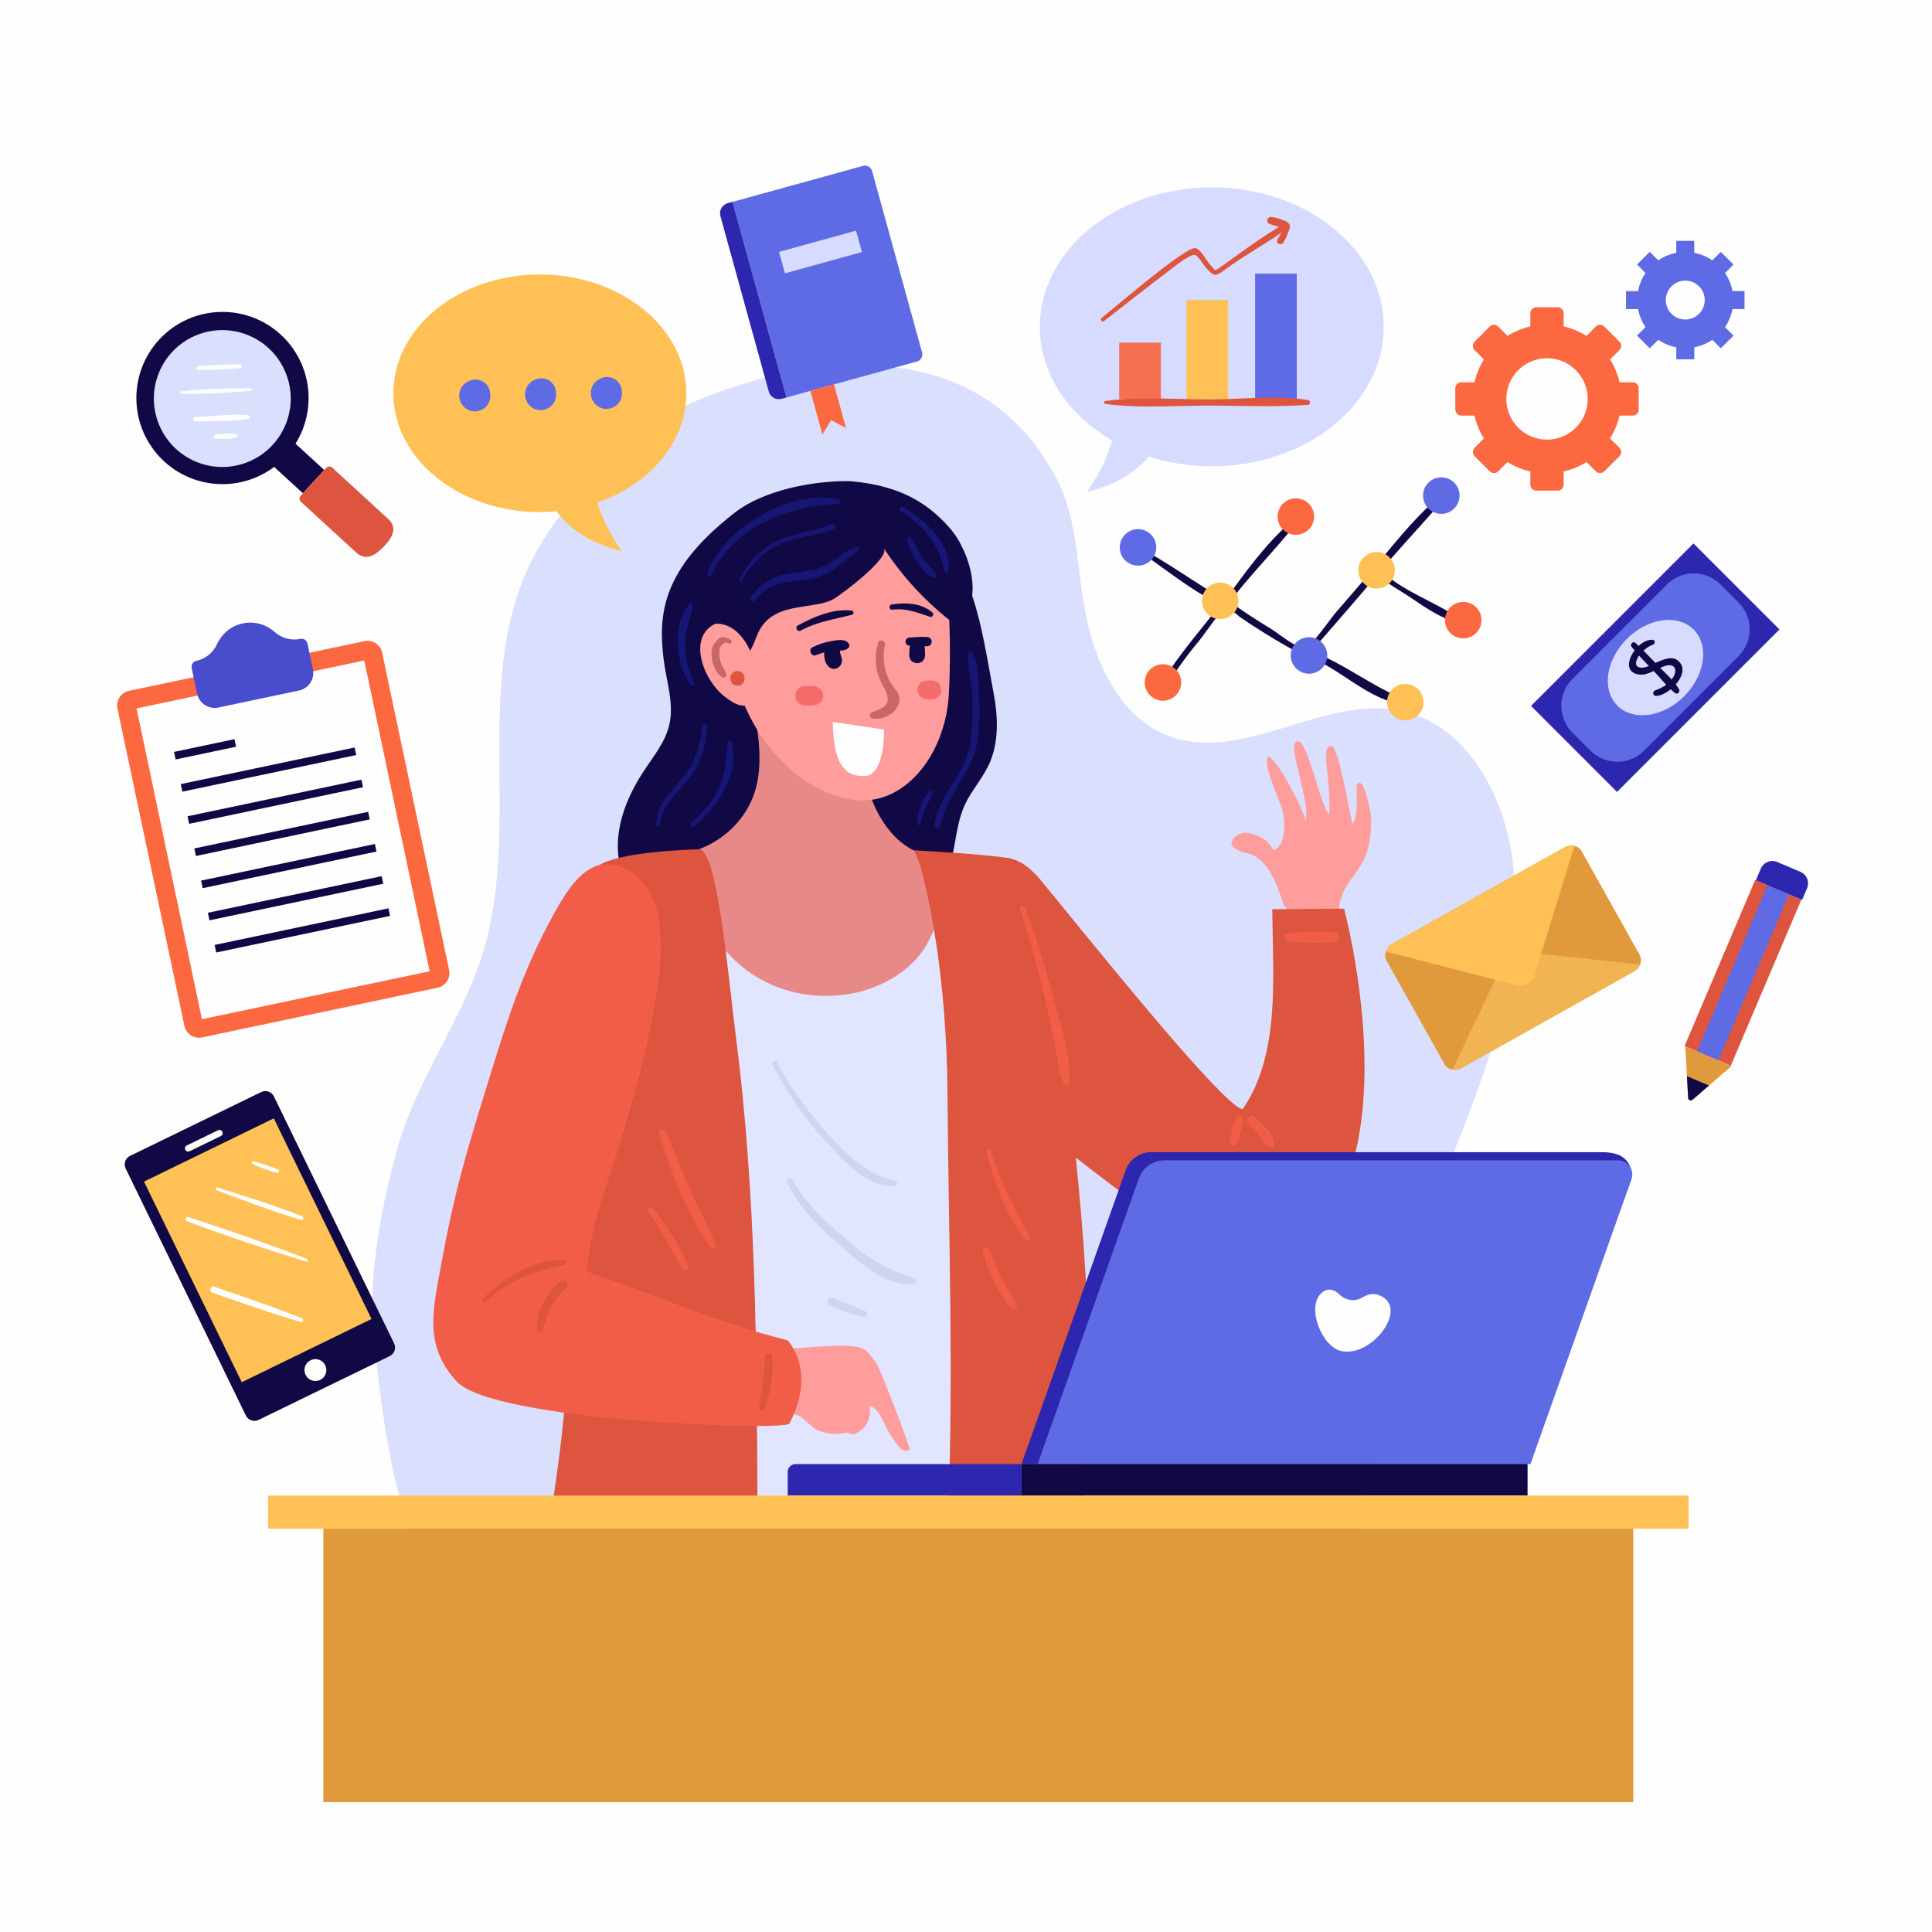 <?xml version="1.0" encoding="UTF-8"?>
<svg xmlns="http://www.w3.org/2000/svg" xmlns:xlink="http://www.w3.org/1999/xlink" version="1.1" x="0px" y="0px" viewBox="0 0 500 500" style="enable-background:new 0 0 500 500;" xml:space="preserve">
<g id="BACKGROUND">
	<rect style="fill:#FEFEFE;" width="500" height="500"></rect>
</g>
<g id="OBJECTS">
	<g>
		<g>
			<path style="fill:#DADFFE;" d="M390.91,219.327c-2.804-15.618-12.319-31.741-27.79-35.269     c-20.265-4.622-41.631,13.897-60.975,6.292c-11.712-4.605-18.043-17.402-20.8-29.681c-2.758-12.279-2.078-25.684-7.921-36.83     c-27.407-52.288-98.617-20.338-107.63-12.161c-11.416,10.357-22.75,21.44-29.181,35.449     c-14.012,30.523-1.779,67.279-11.62,99.391c-5.372,17.532-17.054,32.66-22.04,50.306c-3.968,14.045-7.635,32.679-6.316,47.214     c2.639,29.066,6.209,51.584,21.548,81.899c0,0,225.507-4.938,229.465-12.316c3.742-6.975,9.36-62.355,15.464-81.114     c6.089-18.713,14.666-36.533,20.966-55.176C390.381,258.687,394.387,238.696,390.91,219.327z"></path>
			<g>
				<g>
					<g>
						<path style="fill:#110945;" d="M189.851,132.918c-18.538,14.49-19.539,26.063-18.102,37.713        c0.701,5.682,2.764,11.418,1.455,16.992c-1.008,4.291-3.885,7.85-6.328,11.52c-3.655,5.492-6.518,11.707-6.942,18.291        c-0.423,6.583,1.902,13.569,7.072,17.667c5.38,4.263,12.799,4.811,19.642,4.273c6.843-0.539,13.718-1.978,20.512-1.001        c5.321,0.765,10.536,3.004,15.875,2.382c3.541-0.412,6.804-2.057,9.981-3.674c3.706-1.887,7.544-3.883,10.046-7.205        c4.535-6.023,3.46-14.595,6.574-21.461c1.685-3.716,4.543-6.799,6.271-10.496c2.678-5.73,2.401-12.407,1.228-18.623        c-3.295-17.452-5.01-34.463-19.276-44.973C231.855,129.898,206.419,119.968,189.851,132.918z"></path>
						<g>
							<path style="fill:#161675;" d="M170.776,213.55c0.45-6,5.753-9.099,8.764-13.743c2.282-3.519,3.141-7.637,3.618-11.746         c0.09-0.78-1.274-0.972-1.381-0.187c-0.39,2.855-0.847,5.589-1.944,8.263c-1.424,3.471-3.898,5.854-6.247,8.679         c-2.186,2.629-3.634,5.281-3.748,8.735C169.818,214.158,170.731,214.145,170.776,213.55L170.776,213.55z"></path>
						</g>
						<g>
							<path style="fill:#161675;" d="M179.531,213.891c6.119-4.652,11.985-13.918,9.805-21.96c-0.11-0.406-0.809-0.464-0.881,0         c-0.596,3.847-0.538,7.458-2.085,11.149c-1.646,3.927-4.24,7.23-7.534,9.91C178.335,213.396,179.011,214.286,179.531,213.891         L179.531,213.891z"></path>
						</g>
						<g>
							<path style="fill:#161675;" d="M243.419,213.724c1.385-8.256,8.479-13.741,9.567-22.244c0.52-4.062,0.561-8.209,0.345-12.294         c-0.17-3.209-0.111-7.491-1.737-10.338c-0.293-0.514-1.042-0.261-1.07,0.29c-0.179,3.526,0.929,7.19,1.088,10.756         c0.186,4.156,0.152,8.416-0.502,12.534c-1.24,7.8-7.984,13.077-9.205,20.879         C241.751,214.292,243.252,214.724,243.419,213.724L243.419,213.724z"></path>
						</g>
						<g>
							<path style="fill:#161675;" d="M238.229,213.165c0.383-1.51,0.864-3.002,1.484-4.432c0.519-1.195,1.245-2.292,1.68-3.519         c0.173-0.486-0.523-0.872-0.862-0.502c-1.907,2.085-2.791,5.473-3.297,8.178         C237.114,213.535,238.063,213.817,238.229,213.165L238.229,213.165z"></path>
						</g>
					</g>
					<g>
						<path style="fill:#E1E5FF;" d="M161.992,228.2c-2.447,3.089-2.753,7.311-2.871,11.25        c-1.484,49.71,10.853,99.086,9.092,148.787c29.055,3.738,58.471,4.664,87.704,2.761c4.003-26.293,4.184-52.999,4.357-79.595        c0.096-14.837,0.193-29.674,0.289-44.511c0.085-13.089,0.032-26.778-6.015-38.386c-0.65-1.248-1.423-2.52-2.656-3.199        c-0.984-0.542-2.143-0.639-3.262-0.721c-16.849-1.23-33.768-1.485-50.647-0.767c-7.038,0.299-13.722,0.87-20.665,0.102        C171.918,223.322,165.746,223.461,161.992,228.2z"></path>
						<g>
							<path style="fill:#CED4F2;" d="M199.903,275.457c3.846,7.495,8.572,14.409,14.361,20.54         c4.245,4.495,10.457,11.675,17.349,10.847c0.644-0.077,0.933-1.089,0.168-1.243c-7.564-1.524-12.969-7.104-17.983-12.663         c-4.98-5.522-9.222-11.612-12.783-18.132C200.617,274.075,199.525,274.721,199.903,275.457L199.903,275.457z"></path>
						</g>
						<g>
							<path style="fill:#CED4F2;" d="M203.683,305.821c2.82,6.759,8.966,12.278,14.376,17.016c4.863,4.258,11.37,10.317,18.3,9.453         c0.823-0.103,1.101-1.249,0.206-1.519c-7.263-2.192-12.595-5.57-18.295-10.606c-4.827-4.265-10.246-9.13-13.13-14.958         C204.746,304.411,203.333,304.982,203.683,305.821L203.683,305.821z"></path>
						</g>
						<g>
							<path style="fill:#CED4F2;" d="M214.601,337.675c2.856,1.314,5.87,2.746,9.009,3.165c0.78,0.104,1.058-1.129,0.396-1.463         c-2.689-1.356-5.646-2.181-8.388-3.442C214.448,335.396,213.423,337.133,214.601,337.675L214.601,337.675z"></path>
						</g>
					</g>
					<g>
						<path style="fill:#E88989;" d="M192.193,211.193c-4.402,6.128-11.773,10.013-19.316,10.179        c4.613,9.616,9.39,19.436,17.02,26.887c7.63,7.452,19.041,11.128,30.952,8.781c7.474-1.473,15.338-5.979,19.011-12.653        c3.673-6.674,4.667-12.167,2.118-23.043c-7.418,0.015-13.174-6.679-15.994-13.54c-2.82-6.862-3.863-14.466-7.625-20.859        c-7.824-1.635-15.648-3.27-23.473-4.905C196.606,191.964,198.508,202.402,192.193,211.193z"></path>
						<path style="fill:#FF9D9C;" d="M212.53,204.369c7.459,3.594,14.642,4.068,21.33-0.814        c7.248-5.291,11.219-14.878,11.695-23.839c0.402-7.569,0.377-15.16-0.077-22.726c-0.362-6.048-1.206-12.558-5.363-16.965        c-2.27-2.406-5.317-3.928-8.406-5.11c-10.423-3.99-23.299-4.18-31.681,3.189C179.184,156.429,189.796,193.414,212.53,204.369z        "></path>
						<path style="fill:#110945;" d="M228.741,141.878c4.873,7.482,11.047,14.114,18.16,19.511        c8.459-4.487,4.236-18.647-1.063-24.687c-5.299-6.04-12.312-10.98-25.479-12.146c-3.973-0.352-47.483,0.5-36.371,35.028        c1.103,3.427,6.048,20.764,11.784,5.215c3.587-9.721,14.581-6.562,20.165-9.891        C217.683,153.867,230.405,144.432,228.741,141.878z"></path>
						<path style="fill:#FF9D9C;" d="M194.675,169.658c-1.779-4.417-4.686-8.267-9.447-8.27c-7.201,3.243-3.562,14.074,2.041,18.667        C198.86,189.555,194.675,169.658,194.675,169.658z"></path>
						<g>
							<path style="fill:#C96767;" d="M227.223,166.386c-0.806,2.854-0.805,5.742,0.131,8.575c0.405,1.225,1.072,2.251,1.631,3.399         c1.929,3.96-0.047,4.724-3.332,5.993c-0.678,0.262-0.81,1.305,0,1.514c2.842,0.734,6.628-1.309,7.098-4.424         c0.279-1.846-0.942-2.751-1.883-4.184c-2.071-3.155-2.529-6.711-1.883-10.387         C229.187,165.732,227.549,165.233,227.223,166.386L227.223,166.386z"></path>
						</g>
						<g>
							<path style="fill:#DD553E;" d="M211.86,168.289c0.302,0,0.302-0.469,0-0.469C211.558,167.821,211.558,168.289,211.86,168.289         L211.86,168.289z"></path>
						</g>
						<g>
							<path style="fill:#110945;" d="M211.127,169.572c1.516-0.613,3.08-1.039,4.713-1.185c1.336-0.12,2.614,0.262,3.69-0.652         c0.405-0.344,0.32-0.986,0-1.342c-1.037-1.152-2.916-0.708-4.303-0.493c-1.743,0.27-3.383,0.852-4.967,1.617         C209.129,168.061,209.939,170.052,211.127,169.572L211.127,169.572z"></path>
						</g>
						<g>
							<path style="fill:#110945;" d="M235.36,167.11c1.517,0.077,3.101,0.283,4.615,0.135c1.528-0.149,1.531-2.23,0-2.38         c-1.515-0.148-3.098,0.058-4.615,0.135C234.004,165.069,234.001,167.041,235.36,167.11L235.36,167.11z"></path>
						</g>
						<g>
							<path style="fill:#110945;" d="M207.234,163.194c4.346-2.347,8.605-2.878,13.273-4.105c0.641-0.168,0.438-1.017-0.146-1.082         c-4.729-0.525-9.833,1.624-13.895,3.871C205.606,162.354,206.371,163.66,207.234,163.194L207.234,163.194z"></path>
						</g>
						<g>
							<path style="fill:#110945;" d="M230.871,157.796c3.735-0.478,6.403,0.737,9.845,1.836c0.607,0.194,1.098-0.645,0.627-1.077         c-2.74-2.513-7.18-2.714-10.653-2.094C229.945,156.593,230.108,157.893,230.871,157.796L230.871,157.796z"></path>
						</g>
						<path style="fill:#FEFEFE;" d="M228.79,188.805l-13.263-1.957c0.155,12.54,4.161,13.976,8.092,14.015        C227.36,200.901,228.79,195.187,228.79,188.805z"></path>
						<g>
							<path style="fill:#110945;" d="M213.441,167.524c-0.302,1.802-0.3,4.155,1.388,5.289c1.134,0.762,2.618-0.035,2.989-1.216         c0.288-0.918-0.087-1.535-0.322-2.369c-0.026-0.092-0.045-0.187-0.07-0.279c-0.117-0.428,0.05,0-0.017,0.045         c0.049-0.033-0.036-0.844-0.035-0.938c0.008-0.998-0.768-1.836-1.736-1.966C214.738,165.969,213.606,166.54,213.441,167.524         L213.441,167.524z"></path>
						</g>
						<g>
							<path style="fill:#110945;" d="M235.53,167.012c-0.208,0.835-0.233,1.722-0.216,2.582c0.014,0.689,0.372,1.444,1.013,1.767         c0.722,0.363,1.343,0.363,2.065,0c0.641-0.323,0.999-1.078,1.013-1.767c0.017-0.859-0.008-1.747-0.216-2.582         C238.741,165.204,235.979,165.203,235.53,167.012L235.53,167.012z"></path>
						</g>
						<g>
							<path style="fill:#F46C6C;" d="M208.36,182.586c1.016,0.041,1.97,0.137,2.947-0.212c0.968-0.346,1.815-1.215,1.766-2.319         c-0.05-1.118-0.725-1.947-1.766-2.319c-0.974-0.348-1.934-0.254-2.947-0.212c-1.321,0.054-2.594,1.126-2.531,2.531         C205.892,181.473,206.941,182.528,208.36,182.586L208.36,182.586z"></path>
						</g>
						<g>
							<path style="fill:#F46C6C;" d="M239.86,180.992c0.683,0.067,1.281,0.092,1.962-0.08c1-0.252,1.842-1.31,1.795-2.358         c-0.048-1.062-0.722-2.088-1.795-2.358c-0.682-0.172-1.28-0.146-1.962-0.08c-0.661,0.065-1.238,0.229-1.724,0.714         c-0.423,0.423-0.741,1.116-0.714,1.724C237.486,179.982,238.496,180.859,239.86,180.992L239.86,180.992z"></path>
						</g>
						<g>
							<path style="fill:#C96767;" d="M189.124,165.63c-0.845-0.555-1.959-1.051-2.94-0.503c-0.408,0.228-0.672,0.637-0.95,0.995         c-0.035,0.044-0.269,0.44-0.063,0.202c0.219-0.253-0.299,0.182-0.357,0.264c-1.545,2.242-0.235,7.405,2.082,8.686         c0.527,0.291,1.311-0.2,1.085-0.834c-0.36-1.012-1.047-1.841-1.403-2.865c-0.403-1.157-0.548-2.499-0.293-3.71         c-0.248,0.054-0.293,0.034-0.134-0.06c0.066-0.044,0.124-0.096,0.174-0.157c0.071-0.139,0.218-0.334,0.32-0.464         c0.636-0.809,0.953-1.125,2.1-0.655C189.283,166.75,189.565,165.92,189.124,165.63L189.124,165.63z"></path>
						</g>
						<g>
							<path style="fill:#DD553E;" d="M190.86,177.453c2.443,0,2.447-3.797,0-3.797C188.417,173.657,188.413,177.453,190.86,177.453         L190.86,177.453z"></path>
						</g>
						<g>
							<path style="fill:#161675;" d="M195.389,155.335c4.557-5.909,9.814-4.274,16.085-5.971c3.905-1.057,7.488-4.516,10.619-6.899         c0.407-0.31,0.18-0.937-0.352-0.835c-2.203,0.42-3.603,1.693-5.334,3.041c-4.052,3.156-7.872,3.068-12.686,3.872         c-4.008,0.669-7.137,2.889-9.526,6.094C193.66,155.355,194.856,156.027,195.389,155.335L195.389,155.335z"></path>
						</g>
						<g>
							<path style="fill:#161675;" d="M191.914,150.351c2.619-4.704,6.64-8.478,11.78-10.273c3.993-1.394,8.256-1.492,12.172-3.171         c0.844-0.362,0.115-1.589-0.722-1.234c-5.101,2.163-10.759,2.193-15.567,5.141c-3.625,2.222-6.367,5.409-8.331,9.146         C191.015,150.4,191.671,150.788,191.914,150.351L191.914,150.351z"></path>
						</g>
						<g>
							<path style="fill:#161675;" d="M184.215,148.813c5.574-12.601,19.9-17.917,32.729-18.363         c0.644-0.022,0.816-0.984,0.156-1.151c-12.143-3.081-29.98,7.493-34.106,18.999         C182.742,149.002,183.908,149.507,184.215,148.813L184.215,148.813z"></path>
						</g>
						<g>
							<path style="fill:#161675;" d="M234.705,139.737c1.043,3.356,3.506,8.258,6.868,9.811c0.5,0.231,1.088-0.253,0.786-0.786         c-0.941-1.657-2.495-2.929-3.602-4.487c-1.126-1.584-1.991-3.306-2.831-5.053         C235.597,138.538,234.482,139.019,234.705,139.737L234.705,139.737z"></path>
						</g>
						<g>
							<path style="fill:#161675;" d="M233.088,132.336c5.938,3.524,9.951,8.575,11.283,15.373c0.13,0.663,1.053,0.442,1.105-0.15         c0.622-7.041-6.206-13.173-11.761-16.296C233.018,130.871,232.4,131.928,233.088,132.336L233.088,132.336z"></path>
						</g>
						<g>
							<path style="fill:#161675;" d="M179.585,176.779c-1.208-3.185-2.274-6.337-2.322-9.787c-0.05-3.609,1.328-6.458,2.025-9.859         c0.111-0.544-0.593-1.094-1.018-0.593c-4.456,5.256-3.397,15.336,0.416,20.618         C178.985,177.572,179.799,177.342,179.585,176.779L179.585,176.779z"></path>
						</g>
					</g>
					<g>
						<path style="fill:#FF9D9C;" d="M352.318,223.679c2.011-3.487,2.458-6.905,2.542-11.29c0.049-2.54-1.918-10.434-2.958-9.639        c-1.855-1.469,0.416,7.639-1.855,10.472c-0.983-3.315-3.526-20.132-5.52-20.159c-3-0.041,0,8.218-0.5,17.659        c-2.339-1.611-5.902-21.373-8.728-18.667c-1.833,1.756,3.728,15.087,2.625,20.424c-0.293-2.241-7.693-17.092-9.897-16.591        c-1.091,3.015,3.347,11.194,4,14.333c0.652,3.139,0.572,8.855-2.483,9.829c-1.432-2.605-2.638-3.282-5.447-4.255        c-2.809-0.973-5.325,0.802-5.404,2.532c-0.046,1.023,2.492,2.244,3.507,2.379c7.317,0.968,9.333,12.901,10.222,13.76        c1.979,1.911,1.171,5.567,3.138,7.491c0.966,0.944,2.377,1.232,3.706,1.479c5.82,1.079,6.775-3.593,7.259-8.272        C347.104,229.588,350.067,227.582,352.318,223.679z"></path>
						<path style="fill:#DD553E;" d="M321.61,287.055c9.816-14.303,7.792-34.403,7.645-51.75c5.313,0.016,13.296-0.152,18.609-0.136        c5.319,21.307,11.136,64.136-7.255,83.386c-6.959,7.285-17.409,7.656-27.25,5.5c-5.307-1.163-46.249-32.419-54.259-40.75        c-9.491-9.87-7.668-37.512-7.989-47.88c-0.406-13.135,9.367-18.246,17.876-8.054        C277.896,238.044,316.508,286.64,321.61,287.055z"></path>
						<g>
							<path style="fill:#F25D49;" d="M323.028,290.881c1.063,1.017,2.103,2.069,2.985,3.25c0.781,1.047,1.346,2.253,2.619,2.74         c0.402,0.154,0.959-0.173,1.038-0.589c0.292-1.542-0.765-2.795-1.679-3.938c-1.026-1.283-2.175-2.391-3.486-3.377         C323.389,288.128,322.045,289.94,323.028,290.881L323.028,290.881z"></path>
						</g>
						<g>
							<path style="fill:#F25D49;" d="M320.157,295.776c0.574-1.956,1.733-4.39,1.392-6.448c-0.092-0.557-0.957-0.787-1.312-0.346         c-1.307,1.621-1.493,4.296-1.956,6.277C317.997,296.477,319.803,296.982,320.157,295.776L320.157,295.776z"></path>
						</g>
						<g>
							<path style="fill:#F25D49;" d="M333.36,243.598c3.867,0.414,8.123,0.561,12,0.234c1.641-0.138,1.644-2.416,0-2.555         c-3.877-0.327-8.131-0.18-12,0.234C332.021,241.655,332.018,243.454,333.36,243.598L333.36,243.598z"></path>
						</g>
					</g>
					<g>
						<path style="fill:#DD553E;" d="M190.388,267.785c5.356,41.385,5.506,83.247,5.648,124.977        c-17.785,1.411-35.703,1.13-53.435-0.838c1.969-13.337,3.941-26.723,4.1-40.203c0.091-7.742-0.417-15.476-0.925-23.202        c-1.194-18.165-2.389-36.331-3.583-54.496c-0.577-8.78-1.151-17.651,0.274-26.333c1.425-8.683,5.049-17.288,11.644-23.112        c4.261-3.762,20.248-4.56,26.794-4.794C185.685,219.611,188.545,253.542,190.388,267.785z"></path>
						<path style="fill:#DD553E;" d="M245.193,281.888c0.322,40.939,1.657,72.479,0.099,113.389        c11.774,0.387,23.616-1.402,34.75-5.251c4.301-39.822-0.224-80.013-4.929-119.789c-1.753-14.816-2.668-27.452-8.224-41.299        c-0.717-1.786-3.7-6.47-5.595-6.803c-6.412-1.128-24.862-2.086-24.862-2.086c2.5,3.547,5.087,19.413,5.545,22.171        C244.024,254.538,245.095,269.437,245.193,281.888z"></path>
						<g>
							<path style="fill:#F25D49;" d="M264.006,235.305c2.433,7.666,4.62,15.429,6.484,23.254c0.862,3.617,1.641,7.251,2.359,10.899         c0.718,3.648,0.942,7.628,2.504,11.007c0.315,0.681,1.202,0.246,1.267-0.343c0.767-6.954-2.367-15.41-4.085-22.127         c-2-7.822-4.433-15.475-7.219-23.052C265.02,234.135,263.738,234.459,264.006,235.305L264.006,235.305z"></path>
						</g>
						<g>
							<path style="fill:#F25D49;" d="M170.608,293.428c2.924,9.803,7.247,21.111,13.326,29.383c0.431,0.586,1.584,0.27,1.285-0.542         c-1.654-4.493-4.031-8.694-6.026-13.042c-2.458-5.357-4.512-10.866-6.8-16.291         C171.947,291.877,170.256,292.248,170.608,293.428L170.608,293.428z"></path>
						</g>
						<g>
							<path style="fill:#F25D49;" d="M167.763,313.404c3.374,4.817,5.803,10.102,8.949,15.03c0.436,0.684,1.666,0.26,1.371-0.578         c-1.93-5.478-5.666-10.537-9.126-15.15C168.434,312.009,167.245,312.665,167.763,313.404L167.763,313.404z"></path>
						</g>
						<g>
							<path style="fill:#F25D49;" d="M254.351,323.84c1.495,5.37,3.842,10.498,7.431,14.796c0.614,0.735,1.779-0.21,1.307-1.008         c-2.734-4.616-5.265-9.178-7.11-14.236C255.612,322.387,254.055,322.777,254.351,323.84L254.351,323.84z"></path>
						</g>
						<g>
							<path style="fill:#F25D49;" d="M255.382,298.318c1.977,7.92,4.926,16.212,10.093,22.643c0.471,0.586,1.303-0.16,0.994-0.767         c-3.748-7.355-7.586-14.2-9.889-22.207C256.358,297.219,255.188,297.541,255.382,298.318L255.382,298.318z"></path>
						</g>
					</g>
					<g>
						<path style="fill:#FF9D9C;" d="M224.36,349.722c2.377,2.653,2.845,3.677,4,6.5c3,7.333,6.083,15.605,7.104,18.795        c-1.753,1.644-3.659-1.4-5.521-4.545c-1.224-2.068-2.438-5.926-4.75-6.583c-0.227,1.959,0.417,4.75-3.417,6.917        c-2.001,1.131-1.576-0.599-3.746,0.159c-0.609,0.213-4.268,0.409-7.004-1.159c-1.682-0.964-3.412-3.492-5.333-3.75        c-4.509-0.607-17.449,1.23-17.667,0.667c-0.543-1.404-4.435-17.18,3.339-17.047C203.86,349.888,221.36,346.374,224.36,349.722        z"></path>
						<path style="fill:#F25D49;" d="M125.523,282.588c-5.261,17.025-7.999,26.499-11.228,44.024        c-2.297,12.466-4.687,21.676,3.952,30.952c9.612,10.322,85.047,12.785,86.039,10.87c5.277-10.184,2.907-17.607-0.427-21.546        c-19.945-5.1-35.282-12.286-52.084-17.833c1.979-15.725,4.776-19.956,9.251-35.16c4.241-14.407,6.889-23.663,9.167-38.507        c0.781-5.091,1.067-12.214,0.32-17.31c-1.01-6.895-5.688-14.282-13.397-14.399c-6.315-0.096-10.717,7.364-13.423,12.209        C134.887,251.653,130.856,265.332,125.523,282.588z"></path>
						<g>
							<path style="fill:#DD553E;" d="M125.77,336.966c5.938-5.849,12.429-7.788,20.273-9.656c0.719-0.171,0.545-1.253-0.171-1.266         c-7.787-0.147-15.691,4.675-20.963,10.06C124.359,336.665,125.21,337.517,125.77,336.966L125.77,336.966z"></path>
						</g>
						<g>
							<path style="fill:#DD553E;" d="M140.425,344.233c0.726-2.028,1.182-4.068,2.205-5.993c1.025-1.927,2.41-3.463,3.891-5.038         c0.997-1.06-0.488-2.483-1.574-1.574c-3.353,2.803-6.246,7.942-5.972,12.409         C139.026,344.881,140.142,345.023,140.425,344.233L140.425,344.233z"></path>
						</g>
						<g>
							<path style="fill:#DD553E;" d="M198.137,364.267c1.22-4.156,2.156-8.867,1.667-13.213c-0.131-1.165-1.786-1.215-1.852,0         c-0.236,4.364-0.398,8.474-1.578,12.727C196.059,364.917,197.806,365.395,198.137,364.267L198.137,364.267z"></path>
						</g>
					</g>
				</g>
				<g>
					<path style="fill:#2D26AF;" d="M395.334,378.901H264.36l26.972-76.073c0.987-2.783,3.619-4.642,6.571-4.642h116.925       c1.168,0,2.331,0.163,3.454,0.485l0,0c3.065,0.878,4.743,4.17,3.652,7.165L395.334,378.901z"></path>
					<path style="fill:#5E6BE5;" d="M396.081,378.901H268.529l26.225-73.965c0.987-2.783,3.619-4.642,6.571-4.642h117.438       c2.532,0,4.301,2.505,3.455,4.891L396.081,378.901z"></path>
					<rect x="264.36" y="378.901" style="fill:#110945;" width="130.974" height="8.154"></rect>
					<path style="fill:#2D26AF;" d="M203.86,387.055h60.5v-8.154h-58.476c-1.118,0-2.024,0.906-2.024,2.024V387.055z"></path>
					<path style="fill:#FEFEFE;" d="M356.722,335.134c-1.573-0.543-3.003-0.068-4.162,0.655c-1.88,1.173-4.341,0.781-5.915-0.778       c-1.298-1.286-2.999-1.848-4.66-0.38c-3.952,3.493,0.016,14.011,5.267,15.052C355.311,351.283,365.018,338,356.722,335.134z"></path>
				</g>
				<g>
					<rect x="69.385" y="387.055" style="fill:#FFC155;" width="367.604" height="8.566"></rect>
					<rect x="83.682" y="395.621" style="fill:#E0993B;" width="339.012" height="70.767"></rect>
				</g>
			</g>
		</g>
		<g>
			
				<rect x="398.706" y="157.031" transform="matrix(0.707 -0.707 0.707 0.707 3.318 353.555)" style="fill:#2D26AF;" width="59.465" height="31.481"></rect>
			<path style="fill:#5E6BE5;" d="M431.378,151.281l-24.431,24.43c-3.84,3.84-3.84,10.067,0,13.907l4.643,4.643     c3.84,3.84,10.067,3.84,13.907,0l24.431-24.431c3.84-3.84,3.84-10.067,0-13.907l-4.643-4.643     C441.445,147.441,435.219,147.441,431.378,151.281z"></path>
			<path style="fill:#D7DBFF;" d="M438.297,162.913c4.098,4.098,3.006,11.834-2.439,17.279c-5.445,5.445-13.181,6.537-17.279,2.439     c-4.098-4.098-3.006-11.834,2.439-17.279C426.463,159.906,434.199,158.815,438.297,162.913z"></path>
			<g>
				<path style="fill:#100844;" d="M427.652,165.579c-4.185-0.261-9.281,8.285-3.433,8.993c2.357,0.286,4.658-1.611,6.805-2.257      c2.314-0.695,3.188,0.927,2.018,2.917c-1.05,1.787-2.8,2.755-4.681,3.434c-0.75,0.271-0.666,1.423,0.194,1.433      c3.375,0.04,9.548-6.23,5.598-9.212c-1.557-1.176-3.753-0.176-5.302,0.473c-1.11,0.464-2.749,1.508-4.027,1.442      c-2.62-0.135-0.979-2.861-0.114-3.807c0.906-0.99,1.854-1.688,3.107-2.189C428.46,166.548,428.388,165.625,427.652,165.579      L427.652,165.579z"></path>
			</g>
			<g>
				<path style="fill:#100844;" d="M422.288,167.444c1.867,2.326,3.974,4.442,6.038,6.592c1.701,1.772,3.267,3.882,5.228,5.358      c0.605,0.455,1.316-0.407,0.986-0.986c-1.21-2.125-3.258-3.887-4.949-5.636c-2.067-2.138-4.108-4.318-6.284-6.346      C422.613,165.778,421.717,166.733,422.288,167.444L422.288,167.444z"></path>
			</g>
		</g>
		<g>
			<path style="fill:#FC6840;" d="M116.227,251.04l-17.322-82.119c-0.441-2.091-2.494-3.429-4.586-2.988L33.39,178.785     c-2.091,0.441-3.429,2.494-2.988,4.586l17.322,82.119c0.441,2.091,2.494,3.429,4.586,2.988l60.929-12.853     C115.33,255.184,116.668,253.132,116.227,251.04z"></path>
			<g>
				
					<rect x="43.215" y="176.127" transform="matrix(0.979 -0.206 0.206 0.979 -43.253 19.809)" style="fill:#FEFEFE;" width="60.199" height="82.157"></rect>
			</g>
			<g>
				<path style="fill:#484DCD;" d="M77.736,165.343L77.736,165.343c-2.395,0.505-4.87-0.186-6.697-1.815      c-2.158-1.925-5.168-2.836-8.216-2.193c-3.048,0.643-5.433,2.692-6.63,5.325c-1.013,2.228-2.998,3.86-5.393,4.366l0,0      c-0.84,0.177-1.378,1.002-1.201,1.843l1.401,6.64c0.531,2.518,3.002,4.128,5.52,3.597l20.862-4.401      c2.518-0.531,4.128-3.003,3.597-5.52l-1.401-6.64C79.402,165.703,78.577,165.165,77.736,165.343z"></path>
			</g>
			<g>
				
					<rect x="45.188" y="192.983" transform="matrix(0.978 -0.206 0.206 0.978 -38.909 15.163)" style="fill:#100844;" width="16" height="2"></rect>
			</g>
			<g>
				
					<rect x="46.621" y="198.215" transform="matrix(0.978 -0.206 0.206 0.978 -39.644 18.675)" style="fill:#100844;" width="46" height="2"></rect>
			</g>
			<g>
				
					<rect x="48.378" y="206.543" transform="matrix(0.978 -0.206 0.206 0.978 -41.325 19.216)" style="fill:#100844;" width="46" height="2"></rect>
			</g>
			<g>
				
					<rect x="50.135" y="214.872" transform="matrix(0.978 -0.206 0.206 0.978 -43.007 19.758)" style="fill:#100844;" width="46" height="2"></rect>
			</g>
			<g>
				
					<rect x="51.892" y="223.199" transform="matrix(0.978 -0.206 0.206 0.978 -44.691 20.302)" style="fill:#100844;" width="46" height="2"></rect>
			</g>
			<g>
				
					<rect x="53.648" y="231.528" transform="matrix(0.978 -0.206 0.206 0.978 -46.373 20.844)" style="fill:#100844;" width="46" height="2"></rect>
			</g>
			<g>
				
					<rect x="55.405" y="239.856" transform="matrix(0.978 -0.206 0.206 0.978 -48.053 21.385)" style="fill:#100844;" width="46" height="2"></rect>
			</g>
		</g>
		<g>
			<path style="fill:#E0993B;" d="M409.346,220.329l14.975,26.742c0.445,0.794,0.462,1.713,0.136,2.545     c-0.277,0.712-0.829,1.368-1.586,1.793l-44.606,24.979c-0.758,0.424-1.605,0.551-2.357,0.416     c-0.879-0.157-1.654-0.651-2.098-1.446l-14.975-26.742c-0.41-0.733-0.461-1.574-0.208-2.354c0.257-0.794,0.832-1.521,1.658-1.984     l44.606-24.979c0.826-0.462,1.747-0.572,2.558-0.377C408.245,219.114,408.936,219.597,409.346,220.329z"></path>
			<path style="fill:#F2B453;" d="M424.457,249.616c-0.277,0.712-0.829,1.368-1.586,1.793l-44.606,24.979     c-0.758,0.424-1.605,0.551-2.357,0.416l11.048-23.269l3.582-7.549l8.308,0.891L424.457,249.616z"></path>
			<path style="fill:#FFC155;" d="M407.448,218.922l-8.603,27.954l-1.681,5.456c-0.6,1.947-2.705,3.126-4.679,2.62l-5.53-1.419     l-28.329-7.272c0.257-0.794,0.832-1.521,1.658-1.984l44.606-24.979C405.716,218.837,406.637,218.727,407.448,218.922z"></path>
		</g>
		<g>
			<path style="fill:#D7DBFF;" d="M313.61,48.493c-24.577,0-44.5,16.159-44.5,36.092c0,12.147,7.407,22.884,18.749,29.425     c-1.45,4.754-3.67,9.274-6.58,13.304c7.515-1.666,13.074-5.533,16.023-9.15c5.051,1.615,10.549,2.512,16.308,2.512     c24.577,0,44.5-16.159,44.5-36.091S338.187,48.493,313.61,48.493z"></path>
			<rect x="289.653" y="88.66" style="fill:#F57151;" width="10.783" height="14.661"></rect>
			<rect x="307.058" y="77.66" style="fill:#FFC155;" width="10.783" height="25.661"></rect>
			<rect x="324.827" y="70.832" style="fill:#5E6BE5;" width="10.783" height="32.489"></rect>
			<g>
				<path style="fill:#DD553E;" d="M286.11,104.546c8.837,1.164,18.184,0.403,27.093,0.416c8.206,0.013,15.906,0.445,25.329-0.182      c0.622-0.041,0.616-1.145,0-1.243c-8.088-1.289-17.12-0.194-25.329-0.182c-8.908,0.014-18.259-0.748-27.093,0.416      C285.614,103.838,285.613,104.481,286.11,104.546L286.11,104.546z"></path>
			</g>
			<path style="fill:#DD553E;" d="M333.642,57.993c-0.386-0.622-1.258-0.928-1.908-1.16c-0.904-0.323-1.893-0.627-2.853-0.68     c-0.888-0.049-1.302,1.336-0.467,1.725c0.602,0.281,1.23,0.436,1.863,0.636c0.212,0.067,0.47,0.124,0.735,0.181     c-7.017,4.244-15.697,11.077-16.307,11.137c-0.617,0.061-0.458-0.216-1.259-1.007c-1.1-1.086-2.502-4.189-4.034-4.602     c-2.241-0.605-19.049,13.785-24.378,18.117c-0.518,0.422,0.216,1.132,0.729,0.729c5.474-4.295,10.945-8.6,16.493-12.799     c1.621-1.227,6.033-4.827,7.131-4.258c0.91,0.471,1.881,2.298,2.54,3.062c2.424,2.813,2.656,2.483,5.486,0.429     c4.595-3.334,9.62-6.114,14.27-9.326c-0.406,0.663-0.855,1.28-1.128,2.01c-0.356,0.953,1.027,1.378,1.542,0.65     c0.621-0.878,1.011-2.045,1.43-3.04C333.765,59.233,333.992,58.558,333.642,57.993z"></path>
		</g>
		<path style="fill:#5E6BE5;" d="M451.48,79.984v-4.648h-3.108c-0.322-1.71-0.994-3.294-1.934-4.675l2.196-2.196l-3.288-3.288    l-2.196,2.196c-1.387-0.945-2.971-1.611-4.675-1.934V62.33h-4.654v3.108c-1.704,0.322-3.288,0.989-4.67,1.934l-2.196-2.196    l-3.288,3.288l2.196,2.196c-0.945,1.382-1.611,2.966-1.934,4.675h-3.108v4.648h3.108c0.322,1.704,0.989,3.288,1.934,4.675    l-2.196,2.196l3.288,3.288l2.196-2.196c1.382,0.939,2.966,1.611,4.67,1.934v3.108h4.654v-3.108    c1.704-0.322,3.288-0.994,4.675-1.934l2.196,2.196l3.288-3.288l-2.196-2.196c0.939-1.387,1.611-2.971,1.934-4.675H451.48z     M436.148,82.693c-2.78,0-5.036-2.25-5.036-5.036c0-2.78,2.256-5.036,5.036-5.036s5.036,2.256,5.036,5.036    C441.184,80.442,438.928,82.693,436.148,82.693z"></path>
		<path style="fill:#FC6840;" d="M422.536,98.933h-3.399c-0.491-2.122-1.328-4.118-2.452-5.902l2.41-2.41    c0.609-0.609,0.609-1.598,0-2.207l-3.906-3.898c-0.6-0.609-1.59-0.609-2.198,0l-2.41,2.41c-1.784-1.124-3.779-1.962-5.902-2.452    v-3.399c0-0.862-0.693-1.556-1.556-1.556h-5.521c-0.854,0-1.556,0.693-1.556,1.556v3.399c-2.122,0.49-4.109,1.328-5.902,2.452    l-2.401-2.41c-0.609-0.609-1.598-0.609-2.207,0l-3.898,3.898c-0.609,0.609-0.609,1.598,0,2.207l2.401,2.41    c-1.125,1.784-1.953,3.779-2.444,5.902h-3.407c-0.854,0-1.556,0.693-1.556,1.556v5.521c0,0.854,0.702,1.556,1.556,1.556h3.407    c0.49,2.122,1.319,4.109,2.444,5.902l-2.401,2.401c-0.609,0.609-0.609,1.598,0,2.207l3.898,3.898c0.609,0.609,1.598,0.609,2.207,0    l2.401-2.401c1.792,1.125,3.779,1.953,5.902,2.443v3.399c0,0.862,0.702,1.564,1.556,1.564h5.521c0.862,0,1.556-0.702,1.556-1.564    v-3.399c2.122-0.49,4.118-1.319,5.902-2.443l2.41,2.401c0.609,0.609,1.598,0.609,2.198,0l3.906-3.898    c0.609-0.609,0.609-1.598,0-2.207l-2.41-2.401c1.124-1.793,1.961-3.78,2.452-5.902h3.399c0.862,0,1.556-0.702,1.556-1.556v-5.521    C424.092,99.626,423.398,98.933,422.536,98.933z M400.367,113.78c-5.817,0-10.535-4.718-10.535-10.535s4.718-10.535,10.535-10.535    c5.817,0,10.535,4.718,10.535,10.535S406.184,113.78,400.367,113.78z"></path>
		<g>
			<path style="fill:#110945;" d="M67.61,282.616L33.654,299.14c-1.218,0.592-1.724,2.06-1.132,3.277l31.11,63.929     c0.593,1.217,2.06,1.724,3.277,1.132l33.956-16.524c1.218-0.592,1.724-2.06,1.132-3.277l-31.11-63.929     C70.295,282.53,68.828,282.024,67.61,282.616z"></path>
			
				<rect x="47.906" y="294.786" transform="matrix(0.899 -0.438 0.438 0.899 -134.912 61.766)" style="fill:#FFC155;" width="37.36" height="57.75"></rect>
			<path style="fill:#FEFEFE;" d="M84.175,353.331c0.685,1.407,0.099,3.103-1.308,3.788c-1.407,0.685-3.103,0.099-3.788-1.308     c-0.685-1.407-0.099-3.103,1.308-3.788C81.794,351.338,83.49,351.924,84.175,353.331z"></path>
			<path style="fill:#FEFEFE;" d="M56.429,292.506l-8.093,3.938c-0.414,0.201-0.586,0.7-0.385,1.114     c0.201,0.414,0.7,0.586,1.114,0.385l8.093-3.938c0.414-0.201,0.586-0.7,0.385-1.114     C57.341,292.477,56.843,292.305,56.429,292.506z"></path>
			<g>
				<path style="fill:#FEFEFE;" d="M54.996,334.573c7.574,2.616,15.128,5.258,22.8,7.576c0.677,0.205,0.919-0.793,0.287-1.04      c-7.479-2.912-15.065-5.499-22.65-8.119C54.432,332.646,54.003,334.23,54.996,334.573L54.996,334.573z"></path>
			</g>
			<g>
				<path style="fill:#FEFEFE;" d="M48.397,316.088c10.185,3.737,20.435,7.22,30.801,10.414c0.469,0.145,0.641-0.554,0.199-0.723      c-10.137-3.885-20.361-7.474-30.689-10.82C47.984,314.723,47.698,315.831,48.397,316.088L48.397,316.088z"></path>
			</g>
			<g>
				<path style="fill:#FEFEFE;" d="M56.14,308.066c7.2,2.715,14.43,5.437,21.802,7.653c0.619,0.186,0.839-0.724,0.262-0.949      c-7.165-2.803-14.528-5.122-21.865-7.427C55.872,307.196,55.696,307.898,56.14,308.066L56.14,308.066z"></path>
			</g>
			<g>
				<path style="fill:#FEFEFE;" d="M65.447,301.342c2.056,0.837,4.069,1.655,6.232,2.177c0.455,0.11,0.799-0.58,0.334-0.792      c-2.058-0.939-4.177-1.556-6.348-2.175C65.143,300.402,64.971,301.148,65.447,301.342L65.447,301.342z"></path>
			</g>
		</g>
		<g>
			<g>
				<g>
					
						<ellipse transform="matrix(0.717 -0.697 0.697 0.717 -55.538 69.227)" style="fill:#110945;" cx="57.564" cy="103.073" rx="22.288" ry="22.288"></ellipse>
					
						<ellipse transform="matrix(0.928 -0.373 0.373 0.928 -34.334 28.963)" style="fill:#DADFFE;" cx="57.564" cy="103.073" rx="17.705" ry="17.705"></ellipse>
				</g>
				
					<rect x="72.777" y="114.993" transform="matrix(0.676 -0.737 0.737 0.676 -64.096 95.728)" style="fill:#110945;" width="8.167" height="11.584"></rect>
				<path style="fill:#DD553E;" d="M84.453,121.078l-6.653,7.247c-0.404,0.44-0.375,1.124,0.065,1.527l14.295,13.123      c2.42,2.222,4.769,0.942,7.063-1.411c2.373-2.434,3.724-4.977,1.238-7.259l-14.481-13.293      C85.541,120.609,84.857,120.638,84.453,121.078z"></path>
			</g>
			<g>
				<path style="fill:#FEFEFE;" d="M50.519,109.06c4.547-0.151,9.296,0.059,13.795-0.638c0.605-0.094,0.407-0.975-0.137-1.013      c-4.493-0.309-9.162,0.314-13.658,0.549C49.815,107.995,49.806,109.084,50.519,109.06L50.519,109.06z"></path>
			</g>
			<g>
				<path style="fill:#FEFEFE;" d="M46.92,101.891c5.982,0.175,11.941-0.233,17.897-0.73c0.429-0.036,0.444-0.681,0-0.68      c-5.978,0.012-11.951,0.118-17.897,0.801C46.539,101.325,46.518,101.879,46.92,101.891L46.92,101.891z"></path>
			</g>
			<g>
				<path style="fill:#FEFEFE;" d="M51.367,95.801c3.611-0.121,7.237-0.146,10.832-0.522c0.603-0.063,0.632-0.949,0-0.961      c-3.613-0.069-7.226,0.217-10.832,0.405C50.679,94.759,50.67,95.824,51.367,95.801L51.367,95.801z"></path>
			</g>
			<g>
				<path style="fill:#FEFEFE;" d="M55.901,113.584c1.701-0.052,3.661,0.14,5.296-0.389c0.387-0.125,0.437-0.735,0-0.836      c-1.678-0.389-3.594-0.04-5.296,0.054C55.153,112.453,55.142,113.607,55.901,113.584L55.901,113.584z"></path>
			</g>
		</g>
		<g>
			<g>
				<path style="fill:#110945;" d="M356.898,148.232c4.839-5.809,9.987-11.29,14.973-16.959c0.701-0.796-0.379-1.892-1.168-1.168      c-5.532,5.069-10.287,11.097-15.085,16.847C354.876,147.841,356.152,149.128,356.898,148.232L356.898,148.232z"></path>
			</g>
			<g>
				<path style="fill:#110945;" d="M302.144,176.991c2.559-3.991,5.359-7.77,8.389-11.416c1.205-1.449,5.744-8.305,7.01-8.32      c0.725-0.008,2.744,2.016,3.382,2.458c1.5,1.04,3.028,2.039,4.569,3.018c2.732,1.735,5.501,3.425,8.33,4.996      c3.997,2.219,4.199,2.401,7.275-1.14c5.294-6.094,10.62-12.163,15.793-18.362c0.734-0.879-0.524-2.154-1.268-1.268      c-3.285,3.916-6.638,7.773-9.987,11.634c-1.333,1.536-6.432,9.021-7.971,9.086c-2.271,0.097-6.765-3.734-8.624-4.872      c-3.8-2.326-7.62-4.706-11.136-7.45c-0.478-0.373-0.986-0.304-1.354,0.174c-5.299,6.892-11.037,13.337-15.667,20.723      C300.383,177.053,301.639,177.779,302.144,176.991L302.144,176.991z"></path>
			</g>
			<g>
				<path style="fill:#110945;" d="M337.7,169.594c8.984,3.036,16.35,11.827,25.981,12.751c0.76,0.073,0.785-1.008,0.168-1.243      c-9.061-3.445-16.564-9.967-25.743-12.983C337.168,167.811,336.772,169.281,337.7,169.594L337.7,169.594z"></path>
			</g>
			<g>
				<path style="fill:#110945;" d="M317.281,155.476c-7.794-4.519-15.141-9.979-23.105-14.166c-0.471-0.248-0.866,0.427-0.417,0.713      c7.47,4.76,14.65,11.166,22.795,14.698C317.381,157.079,318.105,155.954,317.281,155.476L317.281,155.476z"></path>
			</g>
			<g>
				<path style="fill:#110945;" d="M317.834,156.343c5.412-7.275,11.839-13.596,17.44-20.664c0.492-0.621-0.259-1.405-0.878-0.878      c-6.811,5.795-12.401,13.704-17.634,20.916C316.289,156.367,317.363,156.976,317.834,156.343L317.834,156.343z"></path>
			</g>
			<g>
				<path style="fill:#110945;" d="M355.749,148.101c2.331,2.379,5.623,4.153,8.394,5.942c3.85,2.486,8.549,6.182,13.172,6.922      c0.536,0.086,0.841-0.56,0.372-0.883c-6.612-4.563-15.145-7.171-20.919-13C356.114,146.422,355.099,147.438,355.749,148.101      L355.749,148.101z"></path>
			</g>
			<circle style="fill:#5E6BE5;" cx="338.769" cy="169.631" r="4.724"></circle>
			<circle style="fill:#FC6840;" cx="335.364" cy="133.689" r="4.724"></circle>
			<circle style="fill:#FC6840;" cx="300.967" cy="176.622" r="4.724"></circle>
			<path style="fill:#FFC155;" d="M360.982,147.592c0,2.609-2.115,4.724-4.724,4.724c-2.609,0-4.724-2.115-4.724-4.724     c0-2.609,2.115-4.724,4.724-4.724C358.867,142.868,360.982,144.983,360.982,147.592z"></path>
			<circle style="fill:#FFC155;" cx="363.681" cy="181.712" r="4.724"></circle>
			<path style="fill:#5E6BE5;" d="M299.238,141.666c0,2.609-2.115,4.724-4.724,4.724c-2.609,0-4.724-2.115-4.724-4.724     c0-2.609,2.115-4.724,4.724-4.724C297.123,136.942,299.238,139.057,299.238,141.666z"></path>
			<path style="fill:#5E6BE5;" d="M377.732,128.26c0,2.609-2.115,4.724-4.724,4.724c-2.609,0-4.724-2.115-4.724-4.724     c0-2.609,2.115-4.724,4.724-4.724C375.617,123.536,377.732,125.651,377.732,128.26z"></path>
			<path style="fill:#FC6840;" d="M383.408,160.499c0,2.609-2.115,4.724-4.724,4.724c-2.609,0-4.724-2.115-4.724-4.724     c0-2.609,2.115-4.724,4.724-4.724C381.293,155.775,383.408,157.89,383.408,160.499z"></path>
			<path style="fill:#FFC155;" d="M320.504,155.499c0,2.609-2.115,4.724-4.724,4.724c-2.609,0-4.724-2.115-4.724-4.724     c0-2.609,2.115-4.724,4.724-4.724C318.389,150.775,320.504,152.89,320.504,155.499z"></path>
		</g>
		<g>
			<path style="fill:#FFC155;" d="M177.622,101.782c0-16.981-16.972-30.746-37.909-30.746c-20.937,0-37.909,13.765-37.909,30.746     c0,16.98,16.972,30.746,37.909,30.746c1.47,0,2.917-0.075,4.343-0.207c2.64,3.911,8.562,8.442,16.87,10.284     c-2.752-3.813-4.898-8.06-6.35-12.532C168.124,125.384,177.622,114.484,177.622,101.782z"></path>
			<g>
				<g>
					<path style="fill:#5E6BE5;" d="M126.786,101.341c-0.076-0.336-0.286-0.821-0.464-1.116c0.133,0.315,0.266,0.63,0.399,0.945       c-0.008-0.024-0.016-0.048-0.024-0.072c0,0.688,0,1.376,0,2.064c0.006-0.03,0.012-0.06,0.018-0.091       c-0.129,0.305-0.258,0.611-0.387,0.916c0.015-0.027,0.03-0.053,0.044-0.08c0.749-1.347,0.645-2.995-0.297-4.215       c-0.946-1.225-2.482-1.719-3.989-1.36c-0.368,0.088-0.745,0.296-1.093,0.445c0.309-0.13,0.618-0.261,0.927-0.391       c-1.424,0.451-2.557,1.461-2.946,2.954c-0.664,2.545,1.26,5.127,3.906,5.127c1.038,0,2.129-0.452,2.864-1.186       C126.801,104.226,127.111,102.769,126.786,101.341L126.786,101.341z"></path>
				</g>
				<g>
					<path style="fill:#5E6BE5;" d="M143.818,101.019c-0.077-0.336-0.286-0.821-0.464-1.116c0.133,0.315,0.266,0.63,0.399,0.945       c-0.008-0.024-0.016-0.048-0.024-0.071c0,0.688,0,1.376,0,2.064c0.006-0.03,0.012-0.06,0.018-0.091       c-0.129,0.305-0.258,0.611-0.387,0.916c0.015-0.027,0.03-0.053,0.044-0.08c0.749-1.347,0.645-2.996-0.297-4.215       c-0.946-1.225-2.482-1.719-3.989-1.36c-0.368,0.088-0.745,0.297-1.093,0.445c0.309-0.131,0.618-0.261,0.927-0.391       c-1.424,0.451-2.557,1.461-2.946,2.954c-0.664,2.545,1.26,5.127,3.905,5.127c1.039,0,2.129-0.452,2.864-1.186       C143.833,103.903,144.143,102.447,143.818,101.019L143.818,101.019z"></path>
				</g>
				<g>
					<path style="fill:#5E6BE5;" d="M160.85,100.696c-0.077-0.336-0.286-0.821-0.464-1.116c0.133,0.315,0.266,0.63,0.399,0.945       c-0.008-0.024-0.016-0.048-0.024-0.071c0,0.688,0,1.376,0,2.064c0.006-0.03,0.012-0.061,0.018-0.091       c-0.129,0.305-0.258,0.611-0.387,0.916c0.015-0.027,0.03-0.053,0.044-0.08c0.749-1.347,0.645-2.996-0.297-4.215       c-0.946-1.225-2.482-1.719-3.989-1.36c-0.368,0.088-0.745,0.296-1.093,0.445c0.309-0.13,0.618-0.261,0.927-0.391       c-1.424,0.451-2.557,1.461-2.946,2.954c-0.664,2.545,1.26,5.127,3.906,5.127c1.038,0,2.129-0.452,2.864-1.186       C160.864,103.581,161.175,102.124,160.85,100.696L160.85,100.696z"></path>
				</g>
			</g>
		</g>
		<g>
			<path style="fill:#5E6BE5;" d="M223.357,42.932l-33.773,9.307l13.951,50.624l33.773-9.307c1.011-0.279,1.605-1.324,1.327-2.336     l-12.941-46.962C225.414,43.247,224.368,42.653,223.357,42.932z"></path>
			<path style="fill:#2D26AF;" d="M188.319,52.587c-1.435,0.395-2.277,1.879-1.882,3.313l12.519,45.429     c0.395,1.435,1.879,2.277,3.313,1.882l1.265-0.349l-13.951-50.624L188.319,52.587z"></path>
			
				<rect x="202.001" y="62.414" transform="matrix(0.964 -0.266 0.266 0.964 -9.715 58.756)" style="fill:#D7DBFF;" width="20.667" height="5.75"></rect>
			<polygon style="fill:#FC6840;" points="218.947,110.773 215.097,108.722 212.841,112.456 209.728,101.157 215.833,99.474    "></polygon>
		</g>
		<g>
			
				<rect x="444.771" y="228.488" transform="matrix(0.92 0.391 -0.391 0.92 134.388 -156.387)" style="fill:#DD553E;" width="13" height="46.737"></rect>
			
				<rect x="448.271" y="228.488" transform="matrix(0.92 0.391 -0.391 0.92 134.387 -156.386)" style="fill:#5E6BE5;" width="6" height="46.737"></rect>
			<path style="fill:#2D26AF;" d="M465.963,225.64l-6.025-2.559c-1.64-0.697-3.535,0.068-4.232,1.708l-1.282,3.017l11.965,5.083     l1.282-3.017C468.368,228.232,467.603,226.337,465.963,225.64z"></path>
			<path style="fill:#E0993B;" d="M436.151,270.825l0.428,7.689l0.315,5.667c0.031,0.549,0.678,0.824,1.094,0.465l4.297-3.707     l5.831-5.031L436.151,270.825z"></path>
			<path style="fill:#110945;" d="M436.579,278.515l0.315,5.667c0.031,0.549,0.678,0.824,1.094,0.465l4.297-3.707L436.579,278.515z"></path>
		</g>
	</g>
</g>
</svg>
